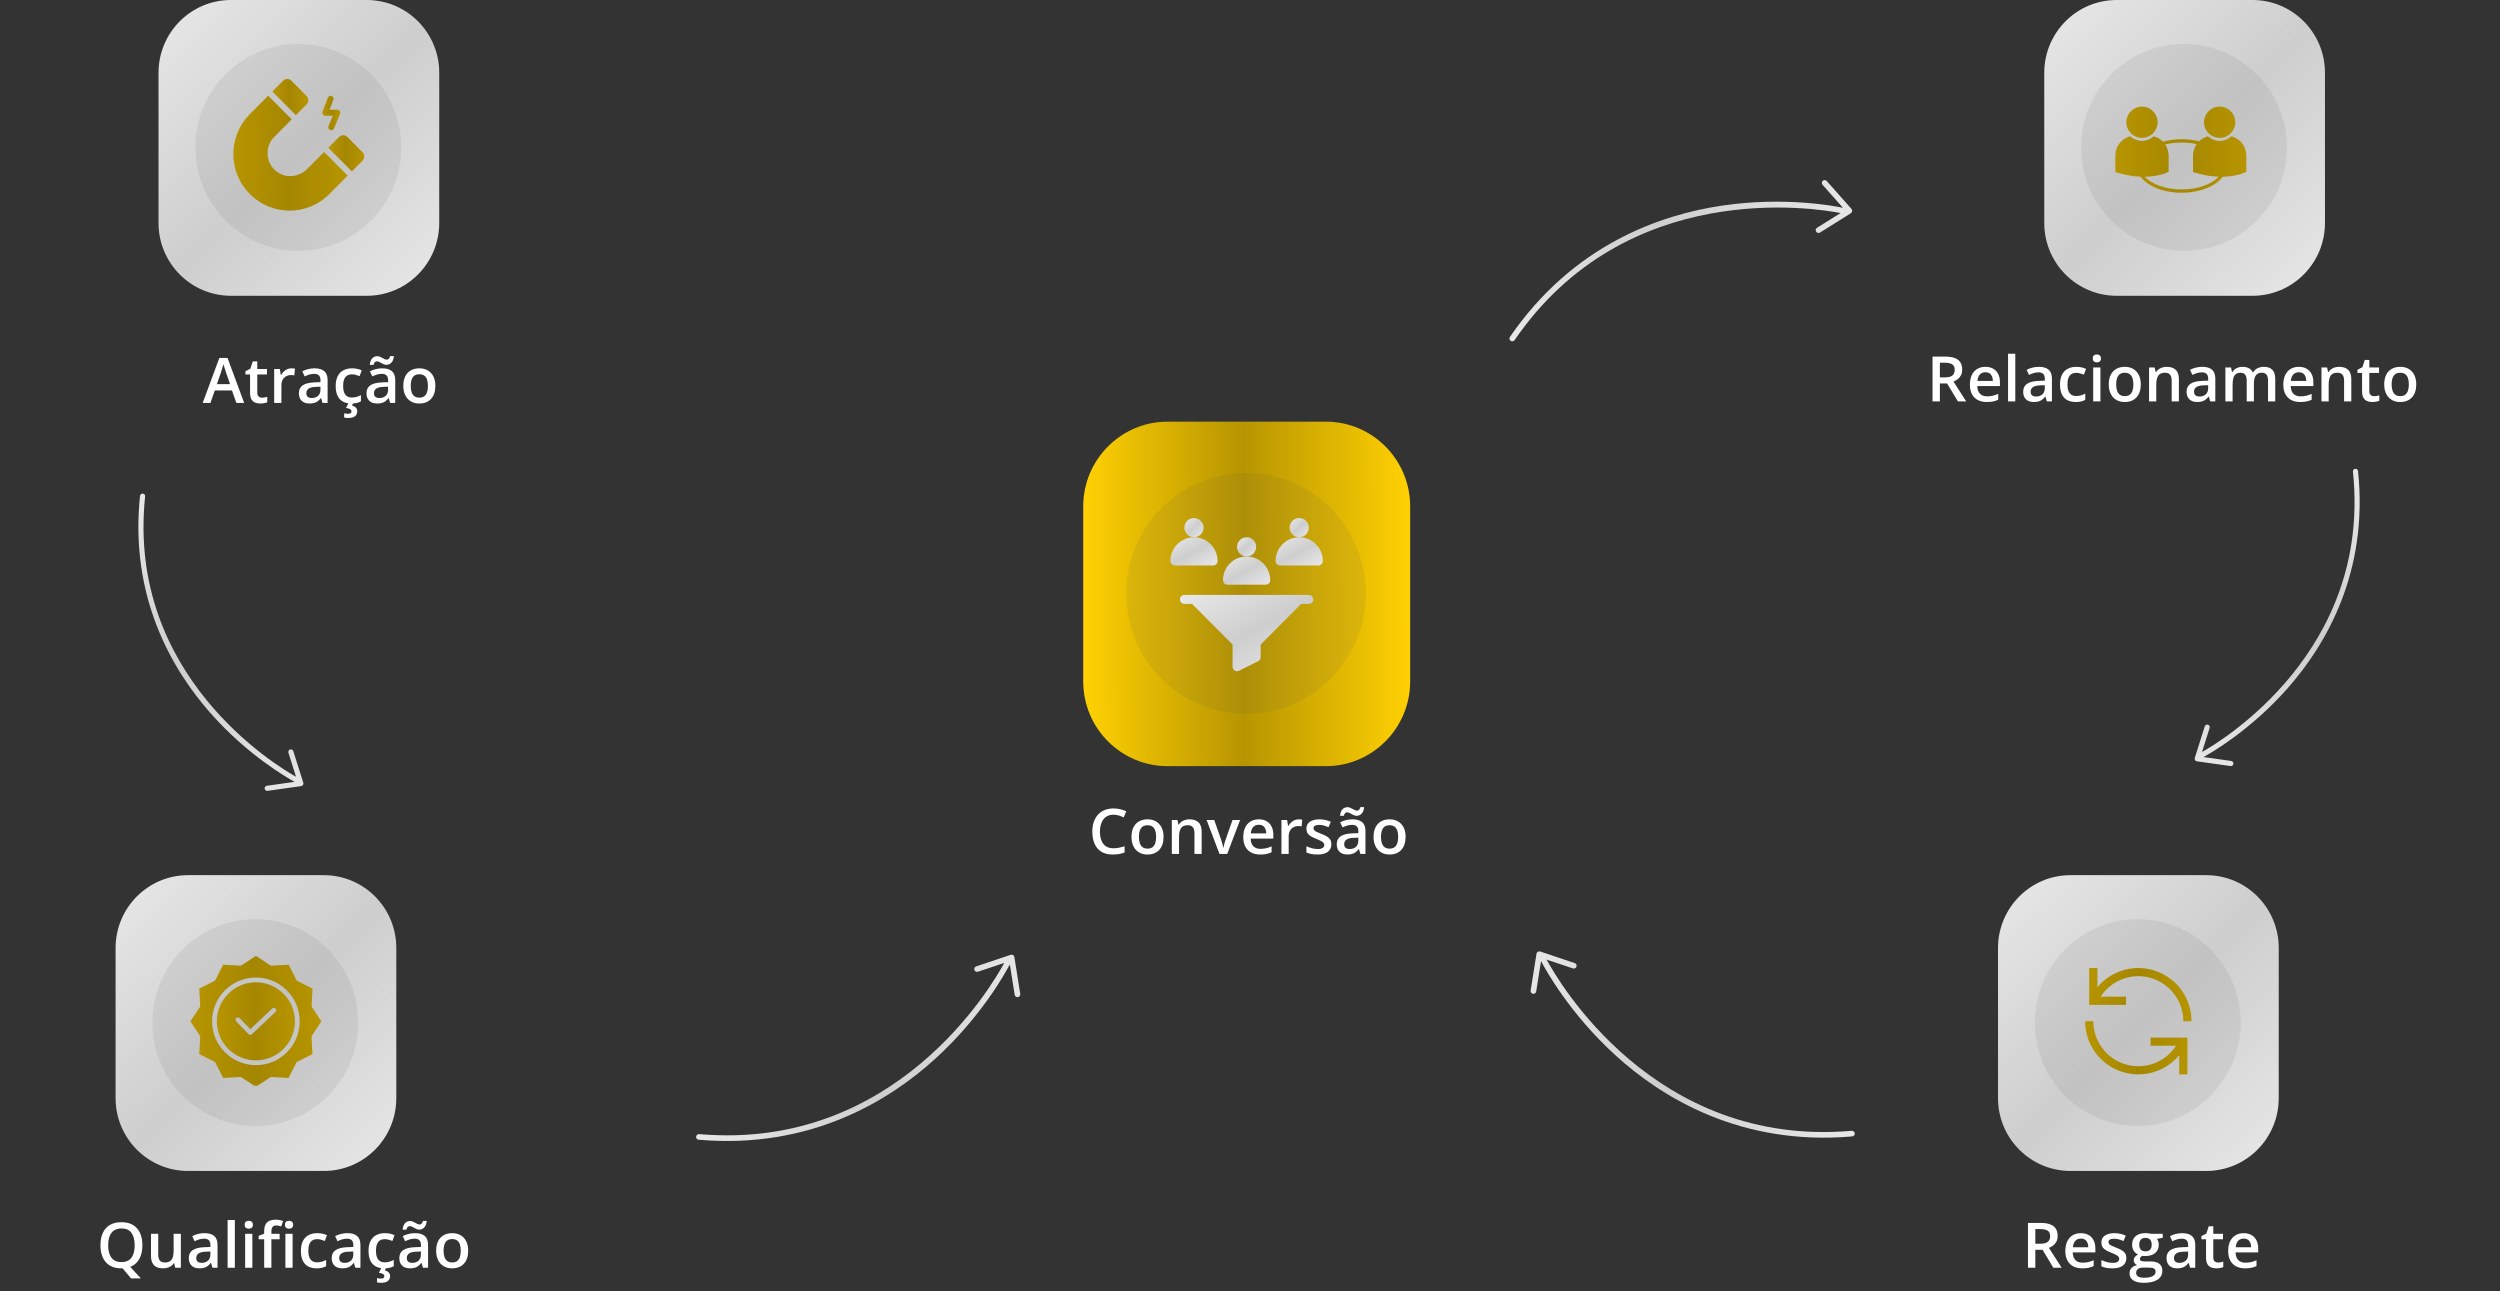 <svg xmlns="http://www.w3.org/2000/svg" width="757" height="391" viewBox="0 0 757 391" fill="none"><rect x="0" y="0" width="757" height="391" fill="#333333" stroke="none"/><path d="M43.116 377.064C43.116 378.122 42.98 379.088 42.708 379.96C42.435 380.833 42.027 381.579 41.483 382.197C40.938 382.816 40.251 383.283 39.422 383.599L42.652 387.098H39.682L37.129 384.045C37.067 384.045 37.005 384.045 36.944 384.045C36.888 384.051 36.832 384.054 36.776 384.054C35.694 384.054 34.753 383.887 33.955 383.553C33.163 383.218 32.504 382.742 31.978 382.123C31.458 381.504 31.068 380.765 30.808 379.905C30.548 379.045 30.418 378.092 30.418 377.046C30.418 375.647 30.647 374.428 31.105 373.389C31.569 372.343 32.272 371.532 33.212 370.957C34.159 370.375 35.353 370.084 36.795 370.084C38.206 370.084 39.379 370.372 40.313 370.947C41.247 371.523 41.947 372.333 42.411 373.379C42.881 374.419 43.116 375.647 43.116 377.064ZM32.757 377.064C32.757 378.11 32.9 379.017 33.184 379.784C33.469 380.545 33.905 381.133 34.493 381.548C35.087 381.956 35.848 382.16 36.776 382.16C37.711 382.16 38.472 381.956 39.06 381.548C39.648 381.133 40.081 380.545 40.359 379.784C40.638 379.017 40.777 378.11 40.777 377.064C40.777 375.474 40.458 374.23 39.821 373.333C39.19 372.429 38.181 371.978 36.795 371.978C35.867 371.978 35.103 372.182 34.502 372.59C33.908 372.999 33.469 373.583 33.184 374.345C32.9 375.1 32.757 376.006 32.757 377.064ZM54.765 373.593V383.868H53.048L52.751 382.485H52.63C52.414 382.838 52.139 383.132 51.804 383.367C51.47 383.596 51.099 383.766 50.691 383.877C50.282 383.995 49.852 384.054 49.4 384.054C48.627 384.054 47.965 383.924 47.414 383.664C46.869 383.398 46.452 382.989 46.161 382.439C45.87 381.888 45.724 381.176 45.724 380.304V373.593H47.915V379.895C47.915 380.694 48.076 381.291 48.398 381.687C48.726 382.083 49.233 382.281 49.92 382.281C50.582 382.281 51.108 382.145 51.498 381.872C51.888 381.6 52.163 381.198 52.324 380.666C52.491 380.134 52.575 379.481 52.575 378.707V373.593H54.765ZM61.922 373.398C63.221 373.398 64.202 373.686 64.864 374.261C65.533 374.837 65.867 375.734 65.867 376.953V383.868H64.317L63.899 382.411H63.825C63.534 382.782 63.234 383.088 62.924 383.33C62.615 383.571 62.256 383.751 61.848 383.868C61.446 383.992 60.953 384.054 60.372 384.054C59.759 384.054 59.212 383.942 58.729 383.72C58.246 383.491 57.866 383.144 57.587 382.68C57.309 382.216 57.169 381.628 57.169 380.916C57.169 379.858 57.562 379.063 58.348 378.531C59.14 377.999 60.335 377.705 61.931 377.649L63.713 377.584V377.046C63.713 376.334 63.546 375.827 63.212 375.523C62.884 375.22 62.42 375.069 61.82 375.069C61.306 375.069 60.808 375.143 60.325 375.291C59.843 375.44 59.373 375.622 58.914 375.839L58.209 374.298C58.71 374.032 59.28 373.816 59.917 373.648C60.561 373.481 61.229 373.398 61.922 373.398ZM63.704 378.958L62.377 379.004C61.288 379.041 60.523 379.227 60.084 379.561C59.645 379.895 59.425 380.353 59.425 380.935C59.425 381.442 59.577 381.814 59.88 382.049C60.183 382.278 60.582 382.392 61.077 382.392C61.832 382.392 62.457 382.179 62.952 381.752C63.453 381.319 63.704 380.684 63.704 379.849V378.958ZM71.111 383.868H68.921V369.425H71.111V383.868ZM76.412 373.593V383.868H74.23V373.593H76.412ZM75.335 369.657C75.669 369.657 75.957 369.747 76.198 369.926C76.445 370.106 76.569 370.415 76.569 370.855C76.569 371.288 76.445 371.597 76.198 371.783C75.957 371.962 75.669 372.052 75.335 372.052C74.988 372.052 74.694 371.962 74.453 371.783C74.218 371.597 74.1 371.288 74.1 370.855C74.1 370.415 74.218 370.106 74.453 369.926C74.694 369.747 74.988 369.657 75.335 369.657ZM84.673 375.254H82.176V383.868H79.994V375.254H78.314V374.205L79.994 373.565V372.85C79.994 371.978 80.131 371.285 80.403 370.771C80.681 370.257 81.077 369.889 81.591 369.666C82.111 369.437 82.73 369.323 83.447 369.323C83.918 369.323 84.348 369.363 84.738 369.444C85.127 369.518 85.455 369.605 85.722 369.704L85.155 371.356C84.945 371.288 84.71 371.226 84.45 371.17C84.19 371.108 83.912 371.077 83.615 371.077C83.119 371.077 82.754 371.232 82.519 371.541C82.29 371.851 82.176 372.303 82.176 372.897V373.593H84.673V375.254ZM88.599 373.593V383.868H86.418V373.593H88.599ZM87.522 369.657C87.856 369.657 88.144 369.747 88.385 369.926C88.633 370.106 88.757 370.415 88.757 370.855C88.757 371.288 88.633 371.597 88.385 371.783C88.144 371.962 87.856 372.052 87.522 372.052C87.176 372.052 86.882 371.962 86.641 371.783C86.405 371.597 86.288 371.288 86.288 370.855C86.288 370.415 86.405 370.106 86.641 369.926C86.882 369.747 87.176 369.657 87.522 369.657ZM95.858 384.054C94.886 384.054 94.045 383.865 93.333 383.488C92.621 383.11 92.074 382.532 91.69 381.752C91.306 380.972 91.115 379.982 91.115 378.782C91.115 377.532 91.325 376.51 91.746 375.718C92.166 374.926 92.748 374.342 93.491 373.964C94.24 373.587 95.097 373.398 96.062 373.398C96.674 373.398 97.228 373.46 97.723 373.583C98.225 373.701 98.648 373.846 98.995 374.02L98.345 375.765C97.968 375.61 97.581 375.48 97.185 375.375C96.789 375.27 96.408 375.217 96.043 375.217C95.443 375.217 94.942 375.35 94.54 375.616C94.144 375.882 93.847 376.278 93.648 376.804C93.457 377.33 93.361 377.983 93.361 378.763C93.361 379.518 93.46 380.155 93.658 380.675C93.856 381.189 94.15 381.579 94.54 381.845C94.93 382.105 95.409 382.234 95.978 382.234C96.541 382.234 97.046 382.166 97.491 382.03C97.937 381.894 98.358 381.718 98.754 381.501V383.395C98.364 383.618 97.946 383.782 97.501 383.887C97.055 383.998 96.507 384.054 95.858 384.054ZM105.196 373.398C106.495 373.398 107.476 373.686 108.138 374.261C108.806 374.837 109.141 375.734 109.141 376.953V383.868H107.59L107.173 382.411H107.098C106.808 382.782 106.507 383.088 106.198 383.33C105.889 383.571 105.53 383.751 105.121 383.868C104.719 383.992 104.227 384.054 103.645 384.054C103.033 384.054 102.485 383.942 102.003 383.72C101.52 383.491 101.139 383.144 100.861 382.68C100.582 382.216 100.443 381.628 100.443 380.916C100.443 379.858 100.836 379.063 101.622 378.531C102.414 377.999 103.608 377.705 105.205 377.649L106.987 377.584V377.046C106.987 376.334 106.82 375.827 106.486 375.523C106.158 375.22 105.694 375.069 105.093 375.069C104.58 375.069 104.082 375.143 103.599 375.291C103.116 375.44 102.646 375.622 102.188 375.839L101.483 374.298C101.984 374.032 102.553 373.816 103.191 373.648C103.834 373.481 104.503 373.398 105.196 373.398ZM106.978 378.958L105.65 379.004C104.561 379.041 103.797 379.227 103.358 379.561C102.918 379.895 102.699 380.353 102.699 380.935C102.699 381.442 102.85 381.814 103.154 382.049C103.457 382.278 103.856 382.392 104.351 382.392C105.106 382.392 105.731 382.179 106.226 381.752C106.727 381.319 106.978 380.684 106.978 379.849V378.958ZM116.334 384.054C115.363 384.054 114.521 383.865 113.809 383.488C113.098 383.11 112.55 382.532 112.167 381.752C111.783 380.972 111.591 379.982 111.591 378.782C111.591 377.532 111.801 376.51 112.222 375.718C112.643 374.926 113.225 374.342 113.967 373.964C114.716 373.587 115.573 373.398 116.538 373.398C117.151 373.398 117.705 373.46 118.2 373.583C118.701 373.701 119.125 373.846 119.472 374.02L118.822 375.765C118.444 375.61 118.058 375.48 117.662 375.375C117.266 375.27 116.885 375.217 116.52 375.217C115.92 375.217 115.418 375.35 115.016 375.616C114.62 375.882 114.323 376.278 114.125 376.804C113.933 377.33 113.837 377.983 113.837 378.763C113.837 379.518 113.936 380.155 114.134 380.675C114.332 381.189 114.626 381.579 115.016 381.845C115.406 382.105 115.886 382.234 116.455 382.234C117.018 382.234 117.522 382.166 117.968 382.03C118.413 381.894 118.834 381.718 119.23 381.501V383.395C118.84 383.618 118.423 383.782 117.977 383.887C117.532 383.998 116.984 384.054 116.334 384.054ZM118.116 386.356C118.116 387.012 117.897 387.522 117.457 387.887C117.018 388.252 116.303 388.435 115.313 388.435C115.078 388.435 114.861 388.42 114.663 388.389C114.465 388.358 114.295 388.324 114.153 388.286V387.015C114.301 387.052 114.487 387.086 114.71 387.117C114.933 387.148 115.137 387.163 115.322 387.163C115.644 387.163 115.898 387.108 116.084 386.996C116.275 386.885 116.371 386.696 116.371 386.43C116.371 386.145 116.232 385.92 115.954 385.752C115.675 385.585 115.264 385.468 114.719 385.4L115.499 383.868H116.91L116.529 384.666C116.814 384.741 117.074 384.849 117.309 384.991C117.55 385.134 117.745 385.316 117.894 385.539C118.042 385.768 118.116 386.04 118.116 386.356ZM125.672 373.398C126.972 373.398 127.952 373.686 128.615 374.261C129.283 374.837 129.617 375.734 129.617 376.953V383.868H128.067L127.649 382.411H127.575C127.284 382.782 126.984 383.088 126.675 383.33C126.365 383.571 126.006 383.751 125.598 383.868C125.196 383.992 124.704 384.054 124.122 384.054C123.509 384.054 122.962 383.942 122.479 383.72C121.996 383.491 121.616 383.144 121.337 382.68C121.059 382.216 120.92 381.628 120.92 380.916C120.92 379.858 121.313 379.063 122.098 378.531C122.891 377.999 124.085 377.705 125.681 377.649L127.464 377.584V377.046C127.464 376.334 127.297 375.827 126.962 375.523C126.634 375.22 126.17 375.069 125.57 375.069C125.056 375.069 124.558 375.143 124.076 375.291C123.593 375.44 123.123 375.622 122.665 375.839L121.959 374.298C122.46 374.032 123.03 373.816 123.667 373.648C124.311 373.481 124.979 373.398 125.672 373.398ZM127.454 378.958L126.127 379.004C125.038 379.041 124.274 379.227 123.834 379.561C123.395 379.895 123.175 380.353 123.175 380.935C123.175 381.442 123.327 381.814 123.63 382.049C123.933 382.278 124.332 382.392 124.827 382.392C125.582 382.392 126.207 382.179 126.702 381.752C127.204 381.319 127.454 380.684 127.454 379.849V378.958ZM121.913 372.34C121.95 371.907 122.03 371.529 122.154 371.207C122.278 370.879 122.439 370.607 122.637 370.39C122.841 370.168 123.073 370.001 123.333 369.889C123.599 369.778 123.887 369.722 124.196 369.722C124.469 369.722 124.728 369.775 124.976 369.88C125.23 369.985 125.474 370.109 125.709 370.251C125.951 370.387 126.183 370.508 126.405 370.613C126.634 370.718 126.854 370.771 127.064 370.771C127.306 370.771 127.51 370.684 127.677 370.511C127.85 370.338 127.98 370.069 128.067 369.704H129.209C129.134 370.557 128.89 371.21 128.475 371.662C128.061 372.108 127.544 372.33 126.925 372.33C126.665 372.33 126.409 372.278 126.155 372.173C125.907 372.061 125.666 371.937 125.431 371.801C125.196 371.665 124.964 371.544 124.735 371.439C124.506 371.334 124.283 371.282 124.066 371.282C123.819 371.282 123.608 371.368 123.435 371.541C123.268 371.715 123.144 371.981 123.064 372.34H121.913ZM141.767 378.707C141.767 379.561 141.656 380.319 141.433 380.981C141.211 381.644 140.886 382.204 140.459 382.661C140.032 383.113 139.518 383.46 138.918 383.701C138.318 383.936 137.64 384.054 136.885 384.054C136.18 384.054 135.533 383.936 134.945 383.701C134.357 383.46 133.847 383.113 133.413 382.661C132.987 382.204 132.655 381.644 132.42 380.981C132.185 380.319 132.068 379.561 132.068 378.707C132.068 377.575 132.262 376.616 132.652 375.83C133.048 375.038 133.612 374.434 134.342 374.02C135.072 373.605 135.941 373.398 136.95 373.398C137.897 373.398 138.732 373.605 139.456 374.02C140.18 374.434 140.746 375.038 141.155 375.83C141.563 376.622 141.767 377.581 141.767 378.707ZM134.314 378.707C134.314 379.456 134.404 380.096 134.583 380.629C134.769 381.161 135.053 381.569 135.437 381.854C135.821 382.132 136.316 382.272 136.922 382.272C137.529 382.272 138.024 382.132 138.407 381.854C138.791 381.569 139.073 381.161 139.252 380.629C139.431 380.096 139.521 379.456 139.521 378.707C139.521 377.958 139.431 377.324 139.252 376.804C139.073 376.278 138.791 375.879 138.407 375.607C138.024 375.329 137.525 375.189 136.913 375.189C136.009 375.189 135.35 375.493 134.936 376.099C134.521 376.705 134.314 377.575 134.314 378.707Z" fill="white"></path><path d="M337.182 246.691C336.532 246.691 335.95 246.808 335.437 247.043C334.929 247.278 334.499 247.619 334.146 248.064C333.794 248.504 333.525 249.039 333.339 249.67C333.153 250.295 333.06 251.001 333.06 251.786C333.06 252.838 333.209 253.745 333.506 254.506C333.803 255.261 334.255 255.843 334.861 256.251C335.468 256.653 336.235 256.855 337.163 256.855C337.739 256.855 338.299 256.799 338.843 256.687C339.388 256.576 339.951 256.424 340.533 256.233V258.126C339.982 258.343 339.425 258.501 338.862 258.6C338.299 258.699 337.649 258.748 336.913 258.748C335.526 258.748 334.375 258.46 333.46 257.885C332.55 257.309 331.869 256.499 331.417 255.453C330.972 254.407 330.749 253.182 330.749 251.777C330.749 250.75 330.891 249.809 331.176 248.955C331.461 248.101 331.875 247.365 332.42 246.746C332.965 246.121 333.636 245.642 334.434 245.307C335.239 244.967 336.158 244.797 337.191 244.797C337.872 244.797 338.54 244.874 339.196 245.029C339.858 245.178 340.471 245.391 341.034 245.669L340.254 247.507C339.784 247.285 339.292 247.093 338.778 246.932C338.265 246.771 337.732 246.691 337.182 246.691ZM352.321 253.402C352.321 254.255 352.21 255.014 351.987 255.676C351.764 256.338 351.439 256.898 351.012 257.356C350.585 257.807 350.072 258.154 349.471 258.395C348.871 258.631 348.194 258.748 347.439 258.748C346.733 258.748 346.086 258.631 345.499 258.395C344.911 258.154 344.4 257.807 343.967 257.356C343.54 256.898 343.209 256.338 342.974 255.676C342.739 255.014 342.621 254.255 342.621 253.402C342.621 252.269 342.816 251.31 343.206 250.524C343.602 249.732 344.165 249.129 344.895 248.714C345.625 248.299 346.495 248.092 347.504 248.092C348.45 248.092 349.286 248.299 350.01 248.714C350.734 249.129 351.3 249.732 351.708 250.524C352.117 251.316 352.321 252.275 352.321 253.402ZM344.867 253.402C344.867 254.15 344.957 254.791 345.137 255.323C345.322 255.855 345.607 256.264 345.991 256.548C346.374 256.827 346.869 256.966 347.476 256.966C348.082 256.966 348.577 256.827 348.961 256.548C349.344 256.264 349.626 255.855 349.806 255.323C349.985 254.791 350.075 254.15 350.075 253.402C350.075 252.653 349.985 252.018 349.806 251.499C349.626 250.973 349.344 250.574 348.961 250.301C348.577 250.023 348.079 249.884 347.466 249.884C346.563 249.884 345.904 250.187 345.489 250.793C345.075 251.4 344.867 252.269 344.867 253.402ZM360.183 248.092C361.34 248.092 362.241 248.392 362.884 248.992C363.534 249.587 363.859 250.543 363.859 251.861V258.562H361.677V252.269C361.677 251.471 361.513 250.874 361.185 250.478C360.858 250.075 360.35 249.874 359.663 249.874C358.667 249.874 357.974 250.181 357.584 250.793C357.2 251.406 357.009 252.294 357.009 253.457V258.562H354.827V248.287H356.526L356.832 249.679H356.953C357.176 249.32 357.451 249.027 357.779 248.798C358.113 248.562 358.484 248.386 358.893 248.268C359.307 248.151 359.737 248.092 360.183 248.092ZM369.261 258.562L365.353 248.287H367.664L369.781 254.32C369.917 254.704 370.041 255.119 370.152 255.564C370.263 256.01 370.341 256.384 370.384 256.687H370.458C370.502 256.372 370.585 255.994 370.709 255.555C370.833 255.109 370.96 254.698 371.09 254.32L373.206 248.287H375.508L371.6 258.562H369.261ZM381.161 248.092C382.077 248.092 382.863 248.281 383.518 248.658C384.174 249.036 384.679 249.571 385.031 250.264C385.384 250.957 385.561 251.786 385.561 252.752V253.921H378.701C378.726 254.918 378.992 255.685 379.499 256.223C380.013 256.762 380.731 257.031 381.653 257.031C382.309 257.031 382.897 256.969 383.416 256.845C383.942 256.715 384.484 256.527 385.041 256.279V258.052C384.527 258.293 384.004 258.47 383.472 258.581C382.94 258.692 382.302 258.748 381.56 258.748C380.551 258.748 379.663 258.553 378.896 258.163C378.135 257.767 377.538 257.179 377.104 256.4C376.677 255.62 376.464 254.652 376.464 253.494C376.464 252.343 376.659 251.366 377.049 250.561C377.439 249.757 377.986 249.144 378.692 248.723C379.397 248.303 380.22 248.092 381.161 248.092ZM381.161 249.735C380.474 249.735 379.917 249.958 379.49 250.403C379.069 250.849 378.822 251.502 378.747 252.362H383.426C383.419 251.848 383.333 251.393 383.166 250.997C383.005 250.601 382.757 250.292 382.423 250.069C382.095 249.846 381.674 249.735 381.161 249.735ZM393.228 248.092C393.401 248.092 393.59 248.101 393.794 248.12C393.998 248.139 394.174 248.163 394.323 248.194L394.119 250.236C393.989 250.199 393.828 250.171 393.636 250.153C393.45 250.134 393.283 250.125 393.135 250.125C392.745 250.125 392.374 250.19 392.021 250.32C391.668 250.444 391.356 250.635 391.083 250.895C390.811 251.149 390.598 251.468 390.443 251.851C390.288 252.235 390.211 252.681 390.211 253.188V258.562H388.02V248.287H389.728L390.025 250.097H390.127C390.332 249.732 390.585 249.398 390.889 249.095C391.192 248.791 391.538 248.55 391.928 248.371C392.324 248.185 392.757 248.092 393.228 248.092ZM403.132 255.629C403.132 256.304 402.968 256.873 402.64 257.337C402.312 257.801 401.832 258.154 401.201 258.395C400.576 258.631 399.809 258.748 398.899 258.748C398.181 258.748 397.562 258.695 397.043 258.59C396.529 258.491 396.043 258.337 395.585 258.126V256.242C396.074 256.471 396.622 256.669 397.228 256.836C397.841 257.003 398.419 257.087 398.964 257.087C399.682 257.087 400.199 256.975 400.514 256.752C400.83 256.523 400.988 256.22 400.988 255.843C400.988 255.62 400.923 255.422 400.793 255.249C400.669 255.069 400.434 254.887 400.087 254.701C399.747 254.509 399.246 254.28 398.583 254.014C397.934 253.754 397.386 253.494 396.941 253.234C396.495 252.975 396.158 252.662 395.929 252.297C395.7 251.926 395.585 251.452 395.585 250.877C395.585 249.967 395.944 249.277 396.662 248.807C397.386 248.33 398.342 248.092 399.53 248.092C400.161 248.092 400.756 248.157 401.312 248.287C401.876 248.411 402.426 248.593 402.965 248.835L402.278 250.478C401.814 250.273 401.346 250.106 400.876 249.976C400.412 249.84 399.939 249.772 399.456 249.772C398.893 249.772 398.463 249.859 398.166 250.032C397.875 250.205 397.73 250.453 397.73 250.775C397.73 251.016 397.801 251.22 397.943 251.387C398.085 251.554 398.33 251.721 398.676 251.889C399.029 252.056 399.518 252.263 400.143 252.51C400.756 252.746 401.285 252.993 401.73 253.253C402.182 253.507 402.528 253.819 402.77 254.191C403.011 254.562 403.132 255.041 403.132 255.629ZM409.518 248.092C410.817 248.092 411.798 248.38 412.46 248.955C413.129 249.531 413.463 250.428 413.463 251.647V258.562H411.913L411.495 257.105H411.421C411.13 257.476 410.83 257.783 410.52 258.024C410.211 258.265 409.852 258.445 409.444 258.562C409.041 258.686 408.549 258.748 407.968 258.748C407.355 258.748 406.808 258.637 406.325 258.414C405.842 258.185 405.462 257.838 405.183 257.374C404.905 256.91 404.765 256.322 404.765 255.611C404.765 254.553 405.158 253.757 405.944 253.225C406.736 252.693 407.931 252.399 409.527 252.343L411.309 252.278V251.74C411.309 251.028 411.142 250.521 410.808 250.218C410.48 249.915 410.016 249.763 409.416 249.763C408.902 249.763 408.404 249.837 407.921 249.986C407.439 250.134 406.968 250.317 406.51 250.533L405.805 248.992C406.306 248.726 406.876 248.51 407.513 248.343C408.157 248.176 408.825 248.092 409.518 248.092ZM411.3 253.652L409.973 253.699C408.884 253.736 408.119 253.921 407.68 254.255C407.241 254.59 407.021 255.048 407.021 255.629C407.021 256.137 407.173 256.508 407.476 256.743C407.779 256.972 408.178 257.087 408.673 257.087C409.428 257.087 410.053 256.873 410.548 256.446C411.049 256.013 411.3 255.379 411.3 254.543V253.652ZM405.759 247.034C405.796 246.601 405.876 246.223 406 245.902C406.124 245.574 406.285 245.301 406.483 245.085C406.687 244.862 406.919 244.695 407.179 244.583C407.445 244.472 407.733 244.416 408.042 244.416C408.314 244.416 408.574 244.469 408.822 244.574C409.075 244.679 409.32 244.803 409.555 244.945C409.796 245.082 410.028 245.202 410.251 245.307C410.48 245.413 410.7 245.465 410.91 245.465C411.152 245.465 411.356 245.379 411.523 245.205C411.696 245.032 411.826 244.763 411.913 244.398H413.054C412.98 245.252 412.736 245.905 412.321 246.356C411.907 246.802 411.39 247.025 410.771 247.025C410.511 247.025 410.254 246.972 410.001 246.867C409.753 246.755 409.512 246.632 409.277 246.496C409.041 246.359 408.809 246.239 408.58 246.134C408.351 246.028 408.129 245.976 407.912 245.976C407.665 245.976 407.454 246.062 407.281 246.236C407.114 246.409 406.99 246.675 406.91 247.034H405.759ZM425.613 253.402C425.613 254.255 425.502 255.014 425.279 255.676C425.056 256.338 424.731 256.898 424.304 257.356C423.877 257.807 423.364 258.154 422.764 258.395C422.163 258.631 421.486 258.748 420.731 258.748C420.025 258.748 419.379 258.631 418.791 258.395C418.203 258.154 417.692 257.807 417.259 257.356C416.832 256.898 416.501 256.338 416.266 255.676C416.031 255.014 415.913 254.255 415.913 253.402C415.913 252.269 416.108 251.31 416.498 250.524C416.894 249.732 417.457 249.129 418.187 248.714C418.918 248.299 419.787 248.092 420.796 248.092C421.743 248.092 422.578 248.299 423.302 248.714C424.026 249.129 424.592 249.732 425.001 250.524C425.409 251.316 425.613 252.275 425.613 253.402ZM418.16 253.402C418.16 254.15 418.249 254.791 418.429 255.323C418.614 255.855 418.899 256.264 419.283 256.548C419.666 256.827 420.162 256.966 420.768 256.966C421.374 256.966 421.869 256.827 422.253 256.548C422.637 256.264 422.918 255.855 423.098 255.323C423.277 254.791 423.367 254.15 423.367 253.402C423.367 252.653 423.277 252.018 423.098 251.499C422.918 250.973 422.637 250.574 422.253 250.301C421.869 250.023 421.371 249.884 420.759 249.884C419.855 249.884 419.196 250.187 418.782 250.793C418.367 251.4 418.16 252.269 418.16 253.402Z" fill="white"></path><path d="M588.983 107.977C590.153 107.977 591.118 108.119 591.879 108.404C592.647 108.688 593.216 109.122 593.587 109.703C593.965 110.285 594.154 111.024 594.154 111.922C594.154 112.59 594.03 113.159 593.782 113.63C593.535 114.1 593.21 114.49 592.808 114.799C592.405 115.109 591.975 115.356 591.517 115.542L595.37 121.547H592.854L589.577 116.108H587.396V121.547H585.168V107.977H588.983ZM588.835 109.833H587.396V114.27H588.937C589.97 114.27 590.719 114.078 591.183 113.695C591.654 113.311 591.889 112.745 591.889 111.996C591.889 111.21 591.638 110.653 591.137 110.325C590.642 109.997 589.875 109.833 588.835 109.833ZM601.18 111.077C602.096 111.077 602.882 111.266 603.538 111.643C604.194 112.021 604.698 112.556 605.051 113.249C605.404 113.942 605.58 114.771 605.58 115.737V116.906H598.72C598.745 117.903 599.011 118.67 599.519 119.208C600.032 119.747 600.75 120.016 601.672 120.016C602.328 120.016 602.916 119.954 603.436 119.83C603.962 119.7 604.503 119.511 605.06 119.264V121.037C604.547 121.278 604.024 121.455 603.492 121.566C602.959 121.677 602.322 121.733 601.579 121.733C600.571 121.733 599.683 121.538 598.915 121.148C598.154 120.752 597.557 120.164 597.124 119.385C596.697 118.605 596.483 117.636 596.483 116.479C596.483 115.328 596.678 114.351 597.068 113.546C597.458 112.742 598.006 112.129 598.711 111.708C599.417 111.287 600.24 111.077 601.18 111.077ZM601.18 112.72C600.493 112.72 599.936 112.943 599.509 113.388C599.089 113.834 598.841 114.487 598.767 115.347H603.445C603.439 114.833 603.352 114.378 603.185 113.982C603.024 113.586 602.777 113.277 602.443 113.054C602.115 112.831 601.694 112.72 601.18 112.72ZM610.23 121.547H608.04V107.104H610.23V121.547ZM617.378 111.077C618.677 111.077 619.658 111.365 620.32 111.94C620.988 112.516 621.323 113.413 621.323 114.632V121.547H619.772L619.355 120.09H619.281C618.99 120.461 618.69 120.768 618.38 121.009C618.071 121.25 617.712 121.43 617.303 121.547C616.901 121.671 616.409 121.733 615.828 121.733C615.215 121.733 614.667 121.622 614.185 121.399C613.702 121.17 613.321 120.823 613.043 120.359C612.764 119.895 612.625 119.307 612.625 118.596C612.625 117.537 613.018 116.742 613.804 116.21C614.596 115.678 615.79 115.384 617.387 115.328L619.169 115.263V114.725C619.169 114.013 619.002 113.506 618.668 113.203C618.34 112.899 617.876 112.748 617.276 112.748C616.762 112.748 616.264 112.822 615.781 112.971C615.298 113.119 614.828 113.302 614.37 113.518L613.665 111.977C614.166 111.711 614.735 111.495 615.373 111.328C616.016 111.161 616.685 111.077 617.378 111.077ZM619.16 116.637L617.833 116.683C616.743 116.721 615.979 116.906 615.54 117.24C615.1 117.575 614.881 118.033 614.881 118.614C614.881 119.122 615.032 119.493 615.336 119.728C615.639 119.957 616.038 120.071 616.533 120.071C617.288 120.071 617.913 119.858 618.408 119.431C618.909 118.998 619.16 118.364 619.16 117.528V116.637ZM628.516 121.733C627.545 121.733 626.703 121.544 625.992 121.167C625.28 120.789 624.732 120.211 624.349 119.431C623.965 118.651 623.773 117.661 623.773 116.461C623.773 115.211 623.984 114.19 624.404 113.398C624.825 112.606 625.407 112.021 626.149 111.643C626.898 111.266 627.755 111.077 628.721 111.077C629.333 111.077 629.887 111.139 630.382 111.263C630.883 111.38 631.307 111.526 631.654 111.699L631.004 113.444C630.626 113.289 630.24 113.159 629.844 113.054C629.448 112.949 629.067 112.896 628.702 112.896C628.102 112.896 627.6 113.029 627.198 113.295C626.802 113.562 626.505 113.958 626.307 114.484C626.115 115.01 626.019 115.662 626.019 116.442C626.019 117.197 626.118 117.834 626.316 118.354C626.514 118.868 626.808 119.258 627.198 119.524C627.588 119.784 628.068 119.914 628.637 119.914C629.2 119.914 629.704 119.846 630.15 119.709C630.596 119.573 631.016 119.397 631.412 119.18V121.074C631.023 121.297 630.605 121.461 630.159 121.566C629.714 121.677 629.166 121.733 628.516 121.733ZM636.007 111.272V121.547H633.826V111.272H636.007ZM634.93 107.336C635.264 107.336 635.552 107.426 635.794 107.605C636.041 107.785 636.165 108.094 636.165 108.534C636.165 108.967 636.041 109.276 635.794 109.462C635.552 109.641 635.264 109.731 634.93 109.731C634.584 109.731 634.29 109.641 634.049 109.462C633.813 109.276 633.696 108.967 633.696 108.534C633.696 108.094 633.813 107.785 634.049 107.605C634.29 107.426 634.584 107.336 634.93 107.336ZM648.232 116.386C648.232 117.24 648.12 117.998 647.898 118.661C647.675 119.323 647.35 119.883 646.923 120.341C646.496 120.792 645.982 121.139 645.382 121.38C644.782 121.615 644.104 121.733 643.349 121.733C642.644 121.733 641.997 121.615 641.409 121.38C640.821 121.139 640.311 120.792 639.878 120.341C639.451 119.883 639.12 119.323 638.885 118.661C638.649 117.998 638.532 117.24 638.532 116.386C638.532 115.254 638.727 114.295 639.117 113.509C639.513 112.717 640.076 112.114 640.806 111.699C641.536 111.284 642.406 111.077 643.414 111.077C644.361 111.077 645.196 111.284 645.92 111.699C646.644 112.114 647.211 112.717 647.619 113.509C648.028 114.301 648.232 115.26 648.232 116.386ZM640.778 116.386C640.778 117.135 640.868 117.776 641.047 118.308C641.233 118.84 641.518 119.248 641.901 119.533C642.285 119.812 642.78 119.951 643.386 119.951C643.993 119.951 644.488 119.812 644.872 119.533C645.255 119.248 645.537 118.84 645.716 118.308C645.896 117.776 645.985 117.135 645.985 116.386C645.985 115.638 645.896 115.003 645.716 114.484C645.537 113.958 645.255 113.558 644.872 113.286C644.488 113.008 643.99 112.869 643.377 112.869C642.474 112.869 641.815 113.172 641.4 113.778C640.985 114.385 640.778 115.254 640.778 116.386ZM656.094 111.077C657.251 111.077 658.151 111.377 658.795 111.977C659.445 112.571 659.769 113.528 659.769 114.846V121.547H657.588V115.254C657.588 114.456 657.424 113.859 657.096 113.463C656.768 113.06 656.261 112.859 655.574 112.859C654.578 112.859 653.885 113.166 653.495 113.778C653.111 114.391 652.919 115.279 652.919 116.442V121.547H650.738V111.272H652.437L652.743 112.664H652.864C653.086 112.305 653.362 112.011 653.69 111.782C654.024 111.547 654.395 111.371 654.804 111.253C655.218 111.136 655.648 111.077 656.094 111.077ZM666.852 111.077C668.151 111.077 669.132 111.365 669.794 111.94C670.463 112.516 670.797 113.413 670.797 114.632V121.547H669.247L668.829 120.09H668.755C668.464 120.461 668.164 120.768 667.854 121.009C667.545 121.25 667.186 121.43 666.778 121.547C666.375 121.671 665.883 121.733 665.302 121.733C664.689 121.733 664.141 121.622 663.659 121.399C663.176 121.17 662.795 120.823 662.517 120.359C662.239 119.895 662.099 119.307 662.099 118.596C662.099 117.537 662.492 116.742 663.278 116.21C664.07 115.678 665.265 115.384 666.861 115.328L668.643 115.263V114.725C668.643 114.013 668.476 113.506 668.142 113.203C667.814 112.899 667.35 112.748 666.75 112.748C666.236 112.748 665.738 112.822 665.255 112.971C664.773 113.119 664.302 113.302 663.844 113.518L663.139 111.977C663.64 111.711 664.209 111.495 664.847 111.328C665.49 111.161 666.159 111.077 666.852 111.077ZM668.634 116.637L667.307 116.683C666.218 116.721 665.453 116.906 665.014 117.24C664.575 117.575 664.355 118.033 664.355 118.614C664.355 119.122 664.507 119.493 664.81 119.728C665.113 119.957 665.512 120.071 666.007 120.071C666.762 120.071 667.387 119.858 667.882 119.431C668.383 118.998 668.634 118.364 668.634 117.528V116.637ZM685.463 111.077C686.614 111.077 687.48 111.374 688.062 111.968C688.65 112.562 688.943 113.515 688.943 114.827V121.547H686.762V115.217C686.762 114.437 686.611 113.849 686.307 113.453C686.004 113.057 685.543 112.859 684.924 112.859C684.058 112.859 683.433 113.138 683.049 113.695C682.672 114.245 682.483 115.047 682.483 116.099V121.547H680.302V115.217C680.302 114.697 680.234 114.264 680.098 113.917C679.968 113.565 679.766 113.302 679.494 113.128C679.222 112.949 678.878 112.859 678.464 112.859C677.864 112.859 677.384 112.995 677.025 113.268C676.672 113.54 676.419 113.942 676.264 114.474C676.109 115 676.032 115.647 676.032 116.414V121.547H673.851V111.272H675.549L675.856 112.655H675.976C676.187 112.296 676.447 112.002 676.756 111.773C677.072 111.538 677.421 111.365 677.805 111.253C678.188 111.136 678.588 111.077 679.002 111.077C679.77 111.077 680.416 111.213 680.942 111.485C681.468 111.752 681.861 112.16 682.121 112.711H682.288C682.61 112.154 683.059 111.742 683.634 111.476C684.21 111.21 684.819 111.077 685.463 111.077ZM696.081 111.077C696.997 111.077 697.783 111.266 698.439 111.643C699.095 112.021 699.599 112.556 699.952 113.249C700.305 113.942 700.481 114.771 700.481 115.737V116.906H693.622C693.646 117.903 693.913 118.67 694.42 119.208C694.934 119.747 695.651 120.016 696.573 120.016C697.229 120.016 697.817 119.954 698.337 119.83C698.863 119.7 699.404 119.511 699.961 119.264V121.037C699.448 121.278 698.925 121.455 698.393 121.566C697.861 121.677 697.223 121.733 696.481 121.733C695.472 121.733 694.584 121.538 693.817 121.148C693.055 120.752 692.458 120.164 692.025 119.385C691.598 118.605 691.385 117.636 691.385 116.479C691.385 115.328 691.58 114.351 691.969 113.546C692.359 112.742 692.907 112.129 693.612 111.708C694.318 111.287 695.141 111.077 696.081 111.077ZM696.081 112.72C695.395 112.72 694.838 112.943 694.411 113.388C693.99 113.834 693.742 114.487 693.668 115.347H698.346C698.34 114.833 698.253 114.378 698.086 113.982C697.926 113.586 697.678 113.277 697.344 113.054C697.016 112.831 696.595 112.72 696.081 112.72ZM708.297 111.077C709.454 111.077 710.354 111.377 710.998 111.977C711.648 112.571 711.973 113.528 711.973 114.846V121.547H709.791V115.254C709.791 114.456 709.627 113.859 709.299 113.463C708.971 113.06 708.464 112.859 707.777 112.859C706.781 112.859 706.088 113.166 705.698 113.778C705.314 114.391 705.122 115.279 705.122 116.442V121.547H702.941V111.272H704.64L704.946 112.664H705.067C705.289 112.305 705.565 112.011 705.893 111.782C706.227 111.547 706.598 111.371 707.007 111.253C707.421 111.136 707.851 111.077 708.297 111.077ZM718.851 119.969C719.135 119.969 719.417 119.945 719.695 119.895C719.974 119.839 720.228 119.774 720.457 119.7V121.352C720.215 121.458 719.903 121.547 719.519 121.622C719.135 121.696 718.736 121.733 718.322 121.733C717.74 121.733 717.217 121.637 716.753 121.445C716.289 121.247 715.921 120.91 715.648 120.433C715.376 119.957 715.24 119.298 715.24 118.456V112.933H713.838V111.959L715.342 111.188L716.057 108.989H717.431V111.272H720.373V112.933H717.431V118.429C717.431 118.948 717.56 119.335 717.82 119.589C718.08 119.843 718.424 119.969 718.851 119.969ZM731.642 116.386C731.642 117.24 731.53 117.998 731.307 118.661C731.085 119.323 730.76 119.883 730.333 120.341C729.906 120.792 729.392 121.139 728.792 121.38C728.192 121.615 727.514 121.733 726.759 121.733C726.054 121.733 725.407 121.615 724.819 121.38C724.231 121.139 723.721 120.792 723.288 120.341C722.861 119.883 722.53 119.323 722.294 118.661C722.059 117.998 721.942 117.24 721.942 116.386C721.942 115.254 722.137 114.295 722.526 113.509C722.922 112.717 723.486 112.114 724.216 111.699C724.946 111.284 725.815 111.077 726.824 111.077C727.771 111.077 728.606 111.284 729.33 111.699C730.054 112.114 730.621 112.717 731.029 113.509C731.437 114.301 731.642 115.26 731.642 116.386ZM724.188 116.386C724.188 117.135 724.278 117.776 724.457 118.308C724.643 118.84 724.927 119.248 725.311 119.533C725.695 119.812 726.19 119.951 726.796 119.951C727.403 119.951 727.898 119.812 728.281 119.533C728.665 119.248 728.947 118.84 729.126 118.308C729.306 117.776 729.395 117.135 729.395 116.386C729.395 115.638 729.306 115.003 729.126 114.484C728.947 113.958 728.665 113.558 728.281 113.286C727.898 113.008 727.4 112.869 726.787 112.869C725.884 112.869 725.224 113.172 724.81 113.778C724.395 114.385 724.188 115.254 724.188 116.386Z" fill="white"></path><path d="M617.884 370.302C619.053 370.302 620.019 370.445 620.78 370.729C621.547 371.014 622.117 371.447 622.488 372.029C622.865 372.61 623.054 373.35 623.054 374.247C623.054 374.915 622.93 375.485 622.683 375.955C622.435 376.425 622.11 376.815 621.708 377.125C621.306 377.434 620.876 377.682 620.418 377.867L624.27 383.873H621.755L618.478 378.433H616.297V383.873H614.069V370.302H617.884ZM617.735 372.159H616.297V376.596H617.837C618.871 376.596 619.62 376.404 620.084 376.02C620.554 375.636 620.789 375.07 620.789 374.321C620.789 373.536 620.539 372.979 620.037 372.651C619.542 372.323 618.775 372.159 617.735 372.159ZM630.081 373.402C630.997 373.402 631.782 373.591 632.438 373.969C633.094 374.346 633.599 374.881 633.951 375.575C634.304 376.268 634.48 377.097 634.48 378.062V379.232H627.621C627.646 380.228 627.912 380.995 628.419 381.534C628.933 382.072 629.651 382.341 630.573 382.341C631.229 382.341 631.816 382.279 632.336 382.156C632.862 382.026 633.404 381.837 633.961 381.589V383.362C633.447 383.604 632.924 383.78 632.392 383.891C631.86 384.003 631.222 384.058 630.48 384.058C629.471 384.058 628.583 383.864 627.816 383.474C627.055 383.078 626.458 382.49 626.024 381.71C625.597 380.93 625.384 379.962 625.384 378.805C625.384 377.654 625.579 376.676 625.969 375.872C626.359 375.067 626.906 374.454 627.612 374.034C628.317 373.613 629.14 373.402 630.081 373.402ZM630.081 375.045C629.394 375.045 628.837 375.268 628.41 375.714C627.989 376.159 627.742 376.812 627.667 377.672H632.346C632.339 377.159 632.253 376.704 632.086 376.308C631.925 375.912 631.677 375.602 631.343 375.38C631.015 375.157 630.594 375.045 630.081 375.045ZM643.846 380.94C643.846 381.614 643.682 382.183 643.354 382.648C643.026 383.112 642.547 383.464 641.916 383.706C641.291 383.941 640.523 384.058 639.614 384.058C638.896 384.058 638.277 384.006 637.757 383.901C637.243 383.802 636.758 383.647 636.3 383.437V381.552C636.789 381.781 637.336 381.979 637.943 382.146C638.555 382.313 639.134 382.397 639.678 382.397C640.396 382.397 640.913 382.286 641.229 382.063C641.544 381.834 641.702 381.531 641.702 381.153C641.702 380.93 641.637 380.732 641.507 380.559C641.383 380.38 641.148 380.197 640.802 380.011C640.461 379.82 639.96 379.591 639.298 379.325C638.648 379.065 638.101 378.805 637.655 378.545C637.209 378.285 636.872 377.972 636.643 377.607C636.414 377.236 636.3 376.763 636.3 376.187C636.3 375.277 636.659 374.588 637.377 374.117C638.101 373.641 639.057 373.402 640.245 373.402C640.876 373.402 641.47 373.467 642.027 373.597C642.59 373.721 643.141 373.904 643.679 374.145L642.992 375.788C642.528 375.584 642.061 375.417 641.591 375.287C641.127 375.151 640.653 375.083 640.17 375.083C639.607 375.083 639.177 375.169 638.88 375.342C638.589 375.516 638.444 375.763 638.444 376.085C638.444 376.326 638.515 376.531 638.657 376.698C638.8 376.865 639.044 377.032 639.391 377.199C639.743 377.366 640.232 377.573 640.857 377.821C641.47 378.056 641.999 378.303 642.445 378.563C642.896 378.817 643.243 379.13 643.484 379.501C643.726 379.872 643.846 380.352 643.846 380.94ZM649.137 388.44C647.745 388.44 646.677 388.189 645.935 387.688C645.192 387.187 644.821 386.484 644.821 385.581C644.821 384.95 645.019 384.414 645.415 383.975C645.811 383.542 646.377 383.242 647.114 383.075C646.835 382.951 646.594 382.759 646.39 382.499C646.192 382.233 646.092 381.939 646.092 381.617C646.092 381.234 646.201 380.906 646.417 380.633C646.634 380.361 646.959 380.098 647.392 379.844C646.854 379.615 646.42 379.244 646.092 378.73C645.771 378.211 645.61 377.601 645.61 376.902C645.61 376.159 645.768 375.528 646.083 375.008C646.399 374.482 646.86 374.083 647.466 373.811C648.073 373.532 648.806 373.393 649.666 373.393C649.852 373.393 650.053 373.406 650.269 373.43C650.492 373.449 650.696 373.474 650.882 373.505C651.074 373.529 651.219 373.557 651.318 373.588H654.873V374.804L653.128 375.129C653.295 375.364 653.429 375.633 653.528 375.937C653.627 376.234 653.676 376.558 653.676 376.911C653.676 377.976 653.308 378.814 652.571 379.427C651.841 380.033 650.833 380.336 649.545 380.336C649.236 380.324 648.936 380.299 648.645 380.262C648.422 380.398 648.252 380.55 648.135 380.717C648.017 380.878 647.958 381.06 647.958 381.265C647.958 381.432 648.017 381.568 648.135 381.673C648.252 381.772 648.425 381.846 648.654 381.896C648.89 381.945 649.174 381.97 649.508 381.97H651.281C652.407 381.97 653.268 382.208 653.862 382.685C654.456 383.161 654.753 383.86 654.753 384.782C654.753 385.952 654.27 386.852 653.305 387.484C652.339 388.121 650.95 388.44 649.137 388.44ZM649.221 386.908C649.982 386.908 650.622 386.834 651.142 386.685C651.662 386.537 652.055 386.323 652.321 386.045C652.587 385.773 652.72 385.448 652.72 385.07C652.72 384.736 652.636 384.479 652.469 384.3C652.302 384.12 652.052 383.997 651.718 383.928C651.383 383.86 650.969 383.826 650.474 383.826H648.859C648.456 383.826 648.101 383.888 647.791 384.012C647.482 384.142 647.24 384.328 647.067 384.569C646.9 384.81 646.817 385.101 646.817 385.441C646.817 385.912 647.024 386.274 647.438 386.528C647.859 386.781 648.453 386.908 649.221 386.908ZM649.648 378.907C650.285 378.907 650.758 378.734 651.068 378.387C651.377 378.034 651.532 377.539 651.532 376.902C651.532 376.209 651.371 375.689 651.049 375.342C650.734 374.996 650.263 374.823 649.638 374.823C649.026 374.823 648.558 374.999 648.237 375.352C647.921 375.704 647.763 376.227 647.763 376.92C647.763 377.545 647.921 378.034 648.237 378.387C648.558 378.734 649.029 378.907 649.648 378.907ZM660.777 373.402C662.076 373.402 663.057 373.69 663.719 374.266C664.388 374.841 664.722 375.739 664.722 376.958V383.873H663.172L662.754 382.415H662.68C662.389 382.787 662.089 383.093 661.779 383.334C661.47 383.576 661.111 383.755 660.703 383.873C660.3 383.997 659.808 384.058 659.227 384.058C658.614 384.058 658.067 383.947 657.584 383.724C657.101 383.495 656.721 383.149 656.442 382.685C656.164 382.221 656.024 381.633 656.024 380.921C656.024 379.863 656.417 379.068 657.203 378.536C657.995 378.003 659.19 377.709 660.786 377.654L662.568 377.589V377.05C662.568 376.339 662.401 375.831 662.067 375.528C661.739 375.225 661.275 375.073 660.675 375.073C660.161 375.073 659.663 375.148 659.18 375.296C658.698 375.445 658.227 375.627 657.77 375.844L657.064 374.303C657.565 374.037 658.135 373.82 658.772 373.653C659.416 373.486 660.084 373.402 660.777 373.402ZM662.559 378.963L661.232 379.009C660.143 379.046 659.378 379.232 658.939 379.566C658.5 379.9 658.28 380.358 658.28 380.94C658.28 381.447 658.432 381.818 658.735 382.053C659.038 382.282 659.437 382.397 659.932 382.397C660.687 382.397 661.312 382.183 661.807 381.756C662.309 381.323 662.559 380.689 662.559 379.854V378.963ZM671.6 382.295C671.885 382.295 672.166 382.27 672.445 382.221C672.723 382.165 672.977 382.1 673.206 382.026V383.678C672.964 383.783 672.652 383.873 672.268 383.947C671.885 384.021 671.486 384.058 671.071 384.058C670.489 384.058 669.966 383.963 669.502 383.771C669.038 383.573 668.67 383.235 668.398 382.759C668.125 382.282 667.989 381.623 667.989 380.782V375.259H666.588V374.284L668.091 373.514L668.806 371.314H670.18V373.597H673.122V375.259H670.18V380.754C670.18 381.274 670.31 381.661 670.57 381.914C670.83 382.168 671.173 382.295 671.6 382.295ZM679.388 373.402C680.304 373.402 681.089 373.591 681.745 373.969C682.401 374.346 682.906 374.881 683.258 375.575C683.611 376.268 683.788 377.097 683.788 378.062V379.232H676.928C676.953 380.228 677.219 380.995 677.726 381.534C678.24 382.072 678.958 382.341 679.88 382.341C680.536 382.341 681.124 382.279 681.643 382.156C682.169 382.026 682.711 381.837 683.268 381.589V383.362C682.754 383.604 682.231 383.78 681.699 383.891C681.167 384.003 680.529 384.058 679.787 384.058C678.778 384.058 677.89 383.864 677.123 383.474C676.362 383.078 675.765 382.49 675.331 381.71C674.904 380.93 674.691 379.962 674.691 378.805C674.691 377.654 674.886 376.676 675.276 375.872C675.666 375.067 676.213 374.454 676.919 374.034C677.624 373.613 678.447 373.402 679.388 373.402ZM679.388 375.045C678.701 375.045 678.144 375.268 677.717 375.714C677.296 376.159 677.049 376.812 676.974 377.672H681.653C681.646 377.159 681.56 376.704 681.393 376.308C681.232 375.912 680.984 375.602 680.65 375.38C680.322 375.157 679.901 375.045 679.388 375.045Z" fill="white"></path><g clip-path="url(#clip0_1146_343)"><path d="M91.838 237.028L88.815 227.452C88.686 227.043 88.25 226.815 87.84 226.945C87.431 227.075 87.204 227.511 87.333 227.92L89.635 235.208C83.804 231.945 38.264 204.588 43.942 150.311C43.987 149.883 43.677 149.505 43.25 149.457C42.825 149.412 42.442 149.722 42.397 150.149C39.186 180.843 52.175 202.804 63.638 215.823C74.955 228.677 87.064 235.581 89.201 236.745L80.802 237.929C80.377 237.989 80.082 238.381 80.141 238.806C80.183 239.098 80.38 239.328 80.637 239.425C80.754 239.469 80.885 239.485 81.019 239.467L91.204 238.03C91.429 237.999 91.63 237.868 91.751 237.675C91.877 237.483 91.907 237.245 91.838 237.028Z" fill="url(#paint0_linear_1146_343)"></path></g><g clip-path="url(#clip1_1146_343)"><path d="M664.574 229.519L667.597 219.943C667.727 219.534 668.163 219.306 668.573 219.436C668.981 219.566 669.209 220.002 669.08 220.411L666.778 227.7C672.608 224.436 718.149 197.079 712.471 142.802C712.425 142.374 712.735 141.996 713.162 141.948C713.588 141.904 713.97 142.213 714.015 142.64C717.226 173.334 704.237 195.296 692.775 208.314C681.458 221.169 669.348 228.072 667.212 229.236L675.611 230.42C676.035 230.48 676.33 230.872 676.271 231.297C676.23 231.589 676.032 231.819 675.775 231.916C675.658 231.96 675.527 231.976 675.394 231.958L665.209 230.521C664.983 230.49 664.782 230.359 664.661 230.166C664.535 229.974 664.506 229.736 664.574 229.519Z" fill="url(#paint1_linear_1146_343)"></path></g><g clip-path="url(#clip2_1146_343)"><path d="M306.04 289.115L295.579 292.621C295.133 292.771 294.89 293.254 295.041 293.702C295.191 294.148 295.675 294.39 296.121 294.24L304.084 291.57C300.612 298.039 271.44 348.596 211.704 343.409C211.233 343.367 210.824 343.715 210.779 344.185C210.739 344.654 211.086 345.068 211.556 345.109C245.337 348.042 269.211 333.349 283.291 320.505C297.194 307.824 304.544 294.387 305.78 292.018L307.243 301.221C307.317 301.686 307.754 302.003 308.22 301.93C308.54 301.879 308.788 301.657 308.89 301.373C308.936 301.244 308.951 301.099 308.929 300.953L307.153 289.792C307.115 289.545 306.967 289.327 306.753 289.198C306.539 289.063 306.277 289.035 306.04 289.115Z" fill="url(#paint2_linear_1146_343)"></path></g><g clip-path="url(#clip3_1146_343)"><path d="M466.365 288.115L476.827 291.621C477.273 291.771 477.515 292.254 477.364 292.702C477.214 293.148 476.73 293.39 476.284 293.24L468.321 290.57C471.793 297.039 500.966 347.596 560.701 342.409C561.172 342.367 561.582 342.715 561.626 343.185C561.667 343.654 561.319 344.068 560.849 344.109C527.069 347.042 503.194 332.349 489.114 319.505C475.212 306.824 467.862 293.387 466.625 291.018L465.162 300.221C465.088 300.686 464.651 301.003 464.185 300.93C463.865 300.879 463.617 300.657 463.515 300.373C463.469 300.244 463.454 300.099 463.477 299.953L465.252 288.792C465.291 288.545 465.439 288.327 465.652 288.198C465.866 288.063 466.128 288.035 466.365 288.115Z" fill="url(#paint3_linear_1146_343)"></path></g><g clip-path="url(#clip4_1146_343)"><path d="M560.449 64.56L551.1 70.417C550.701 70.667 550.173 70.548 549.923 70.146C549.673 69.747 549.794 69.22 550.193 68.97L557.31 64.512C550.108 63.089 492.525 53.537 458.614 102.988C458.347 103.378 457.818 103.473 457.427 103.21C457.039 102.943 456.94 102.412 457.207 102.023C476.383 74.059 502.892 64.938 521.754 62.212C540.378 59.519 555.425 62.369 558.041 62.918L551.858 55.945C551.546 55.592 551.579 55.054 551.931 54.74C552.173 54.525 552.502 54.474 552.786 54.576C552.916 54.623 553.037 54.702 553.135 54.813L560.632 63.269C560.799 63.456 560.873 63.709 560.838 63.956C560.806 64.207 560.662 64.427 560.449 64.56Z" fill="url(#paint4_linear_1146_343)"></path></g><path d="M71.566 122L70.238 118.231H65.05L63.722 122H61.374L66.423 108.374H68.892L73.933 122H71.566ZM69.663 116.319L68.373 112.606C68.323 112.446 68.252 112.22 68.159 111.929C68.066 111.632 67.974 111.332 67.881 111.028C67.788 110.719 67.71 110.459 67.649 110.249C67.587 110.502 67.509 110.787 67.417 111.103C67.33 111.412 67.243 111.703 67.157 111.975C67.076 112.248 67.014 112.458 66.971 112.606L65.672 116.319H69.663ZM79.326 120.422C79.61 120.422 79.892 120.397 80.17 120.348C80.449 120.292 80.703 120.227 80.931 120.153V121.805C80.69 121.91 80.378 122 79.994 122.074C79.61 122.149 79.211 122.186 78.797 122.186C78.215 122.186 77.692 122.09 77.228 121.898C76.764 121.7 76.396 121.363 76.123 120.886C75.851 120.41 75.715 119.751 75.715 118.909V113.386H74.313V112.411L75.817 111.641L76.532 109.441H77.906V111.725H80.848V113.386H77.906V118.881C77.906 119.401 78.035 119.788 78.295 120.041C78.555 120.295 78.899 120.422 79.326 120.422ZM88.227 111.53C88.401 111.53 88.589 111.539 88.793 111.558C88.998 111.576 89.174 111.601 89.323 111.632L89.118 113.674C88.988 113.637 88.828 113.609 88.636 113.59C88.45 113.572 88.283 113.562 88.135 113.562C87.745 113.562 87.373 113.627 87.021 113.757C86.668 113.881 86.355 114.073 86.083 114.333C85.811 114.587 85.597 114.905 85.443 115.289C85.288 115.673 85.211 116.118 85.211 116.626V122H83.02V111.725H84.728L85.025 113.535H85.127C85.331 113.17 85.585 112.835 85.888 112.532C86.191 112.229 86.538 111.988 86.928 111.808C87.324 111.622 87.757 111.53 88.227 111.53ZM95.254 111.53C96.553 111.53 97.534 111.817 98.196 112.393C98.865 112.968 99.199 113.866 99.199 115.085V122H97.649L97.231 120.543H97.157C96.866 120.914 96.566 121.22 96.256 121.462C95.947 121.703 95.588 121.882 95.18 122C94.777 122.124 94.285 122.186 93.704 122.186C93.091 122.186 92.543 122.074 92.061 121.851C91.578 121.623 91.198 121.276 90.919 120.812C90.641 120.348 90.501 119.76 90.501 119.048C90.501 117.99 90.894 117.195 91.68 116.663C92.472 116.131 93.667 115.837 95.263 115.781L97.045 115.716V115.178C97.045 114.466 96.878 113.959 96.544 113.655C96.216 113.352 95.752 113.2 95.152 113.2C94.638 113.2 94.14 113.275 93.657 113.423C93.175 113.572 92.704 113.754 92.246 113.971L91.541 112.43C92.042 112.164 92.612 111.947 93.249 111.78C93.892 111.613 94.561 111.53 95.254 111.53ZM97.036 117.09L95.709 117.136C94.62 117.173 93.855 117.359 93.416 117.693C92.977 118.027 92.757 118.485 92.757 119.067C92.757 119.574 92.909 119.946 93.212 120.181C93.515 120.41 93.914 120.524 94.409 120.524C95.164 120.524 95.789 120.311 96.284 119.884C96.785 119.45 97.036 118.816 97.036 117.981V117.09ZM106.393 122.186C105.421 122.186 104.579 121.997 103.868 121.619C103.156 121.242 102.609 120.663 102.225 119.884C101.841 119.104 101.649 118.114 101.649 116.913C101.649 115.663 101.86 114.642 102.281 113.85C102.701 113.058 103.283 112.473 104.026 112.096C104.774 111.718 105.631 111.53 106.597 111.53C107.209 111.53 107.763 111.592 108.258 111.715C108.76 111.833 109.183 111.978 109.53 112.152L108.88 113.897C108.503 113.742 108.116 113.612 107.72 113.507C107.324 113.402 106.943 113.349 106.578 113.349C105.978 113.349 105.477 113.482 105.074 113.748C104.678 114.014 104.381 114.41 104.183 114.936C103.992 115.462 103.896 116.115 103.896 116.895C103.896 117.65 103.995 118.287 104.193 118.807C104.391 119.321 104.685 119.71 105.074 119.976C105.464 120.236 105.944 120.366 106.513 120.366C107.076 120.366 107.581 120.298 108.026 120.162C108.472 120.026 108.893 119.85 109.289 119.633V121.527C108.899 121.749 108.481 121.913 108.036 122.019C107.59 122.13 107.042 122.186 106.393 122.186ZM108.175 124.488C108.175 125.144 107.955 125.654 107.516 126.019C107.076 126.384 106.362 126.567 105.372 126.567C105.136 126.567 104.92 126.551 104.722 126.52C104.524 126.489 104.354 126.455 104.211 126.418V125.147C104.36 125.184 104.545 125.218 104.768 125.249C104.991 125.28 105.195 125.295 105.381 125.295C105.703 125.295 105.956 125.239 106.142 125.128C106.334 125.017 106.43 124.828 106.43 124.562C106.43 124.277 106.29 124.051 106.012 123.884C105.734 123.717 105.322 123.6 104.777 123.532L105.557 122H106.968L106.587 122.798C106.872 122.873 107.132 122.981 107.367 123.123C107.609 123.265 107.803 123.448 107.952 123.671C108.1 123.9 108.175 124.172 108.175 124.488ZM115.73 111.53C117.03 111.53 118.011 111.817 118.673 112.393C119.341 112.968 119.675 113.866 119.675 115.085V122H118.125L117.708 120.543H117.633C117.342 120.914 117.042 121.22 116.733 121.462C116.424 121.703 116.065 121.882 115.656 122C115.254 122.124 114.762 122.186 114.18 122.186C113.568 122.186 113.02 122.074 112.537 121.851C112.055 121.623 111.674 121.276 111.396 120.812C111.117 120.348 110.978 119.76 110.978 119.048C110.978 117.99 111.371 117.195 112.157 116.663C112.949 116.131 114.143 115.837 115.74 115.781L117.522 115.716V115.178C117.522 114.466 117.355 113.959 117.021 113.655C116.693 113.352 116.229 113.2 115.628 113.2C115.115 113.2 114.617 113.275 114.134 113.423C113.651 113.572 113.181 113.754 112.723 113.971L112.018 112.43C112.519 112.164 113.088 111.947 113.726 111.78C114.369 111.613 115.037 111.53 115.73 111.53ZM117.513 117.09L116.185 117.136C115.096 117.173 114.332 117.359 113.893 117.693C113.453 118.027 113.234 118.485 113.234 119.067C113.234 119.574 113.385 119.946 113.688 120.181C113.992 120.41 114.391 120.524 114.886 120.524C115.641 120.524 116.266 120.311 116.761 119.884C117.262 119.45 117.513 118.816 117.513 117.981V117.09ZM111.971 110.472C112.008 110.038 112.089 109.661 112.213 109.339C112.336 109.011 112.497 108.739 112.695 108.522C112.899 108.299 113.131 108.132 113.391 108.021C113.657 107.91 113.945 107.854 114.255 107.854C114.527 107.854 114.787 107.907 115.034 108.012C115.288 108.117 115.532 108.241 115.768 108.383C116.009 108.519 116.241 108.64 116.464 108.745C116.693 108.85 116.912 108.903 117.123 108.903C117.364 108.903 117.568 108.816 117.735 108.643C117.909 108.47 118.039 108.2 118.125 107.835H119.267C119.193 108.689 118.948 109.342 118.534 109.794C118.119 110.239 117.602 110.462 116.984 110.462C116.724 110.462 116.467 110.41 116.213 110.304C115.966 110.193 115.724 110.069 115.489 109.933C115.254 109.797 115.022 109.676 114.793 109.571C114.564 109.466 114.341 109.413 114.125 109.413C113.877 109.413 113.667 109.5 113.493 109.673C113.326 109.847 113.203 110.113 113.122 110.472H111.971ZM131.826 116.839C131.826 117.693 131.714 118.451 131.492 119.113C131.269 119.775 130.944 120.335 130.517 120.793C130.09 121.245 129.576 121.592 128.976 121.833C128.376 122.068 127.698 122.186 126.943 122.186C126.238 122.186 125.591 122.068 125.003 121.833C124.416 121.592 123.905 121.245 123.472 120.793C123.045 120.335 122.714 119.775 122.479 119.113C122.243 118.451 122.126 117.693 122.126 116.839C122.126 115.707 122.321 114.748 122.711 113.962C123.107 113.17 123.67 112.566 124.4 112.152C125.13 111.737 126 111.53 127.008 111.53C127.955 111.53 128.791 111.737 129.515 112.152C130.239 112.566 130.805 113.17 131.213 113.962C131.622 114.754 131.826 115.713 131.826 116.839ZM124.372 116.839C124.372 117.588 124.462 118.228 124.641 118.761C124.827 119.293 125.112 119.701 125.495 119.986C125.879 120.264 126.374 120.403 126.98 120.403C127.587 120.403 128.082 120.264 128.466 119.986C128.849 119.701 129.131 119.293 129.31 118.761C129.49 118.228 129.58 117.588 129.58 116.839C129.58 116.09 129.49 115.456 129.31 114.936C129.131 114.41 128.849 114.011 128.466 113.739C128.082 113.46 127.584 113.321 126.971 113.321C126.068 113.321 125.409 113.624 124.994 114.231C124.579 114.837 124.372 115.707 124.372 116.839Z" fill="white"></path><path d="M48 22.047C48 9.871 57.821 0 69.936 0H111.064C123.179 0 133 9.871 133 22.047V67.518C133 79.695 123.179 89.565 111.065 89.565H69.936C57.821 89.565 48 79.695 48 67.518V22.047Z" fill="url(#paint5_linear_1146_343)"></path><path opacity="0.1" d="M121.48 44.644C121.48 61.938 107.531 75.958 90.324 75.958C73.117 75.958 59.168 61.938 59.168 44.644C59.168 27.35 73.117 13.33 90.324 13.33C107.531 13.33 121.48 27.35 121.48 44.644Z" fill="#585858"></path><path d="M89.59 34.864L92.838 31.6C93.533 30.901 93.533 29.77 92.838 29.071L88.227 24.437C87.532 23.738 86.406 23.738 85.711 24.437L82.463 27.701L89.59 34.864Z" fill="url(#paint6_linear_1146_343)"></path><path d="M105.18 41.476C104.484 40.777 103.359 40.777 102.664 41.476L99.416 44.74L106.543 51.903L109.791 48.639C110.486 47.94 110.486 46.809 109.791 46.11L105.18 41.476Z" fill="url(#paint7_linear_1146_343)"></path><path d="M99.965 39.352C100.074 39.398 100.193 39.425 100.312 39.425C100.66 39.425 100.998 39.214 101.145 38.873L102.965 34.487C103.084 34.212 103.048 33.89 102.883 33.632C102.718 33.384 102.435 33.228 102.133 33.228H99.8L100.953 30.23C101.136 29.761 100.898 29.237 100.44 29.062C99.983 28.878 99.452 29.117 99.278 29.577L97.641 33.798C97.531 34.074 97.568 34.386 97.742 34.634C97.906 34.883 98.19 35.03 98.483 35.03H100.779L99.48 38.165C99.288 38.625 99.507 39.158 99.965 39.352Z" fill="url(#paint8_linear_1146_343)"></path><path d="M93.012 51.177C90.404 53.797 86.168 54.092 83.396 51.655C81.805 50.257 81.018 48.326 81.018 46.386C81.008 44.602 81.686 42.818 83.049 41.448L88.328 36.142L81.201 28.979L75.647 34.561C68.996 41.246 68.996 52.078 75.647 58.754L75.656 58.763C82.308 65.448 93.085 65.448 99.727 58.763L105.28 53.181L98.153 46.018L93.012 51.177Z" fill="url(#paint9_linear_1146_343)"></path><path d="M35 287.047C35 274.871 44.821 265 56.935 265H98.064C110.179 265 120 274.871 120 287.047V332.518C120 344.695 110.179 354.565 98.064 354.565H56.935C44.821 354.565 35 344.695 35 332.518V287.047Z" fill="url(#paint10_linear_1146_343)"></path><path opacity="0.1" d="M108.48 309.644C108.48 326.938 94.531 340.958 77.324 340.958C60.117 340.958 46.168 326.938 46.168 309.644C46.168 292.35 60.117 278.33 77.324 278.33C94.531 278.33 108.48 292.35 108.48 309.644Z" fill="#585858"></path><g clip-path="url(#clip5_1146_343)"><path d="M77.486 297.435C70.961 297.435 65.66 302.745 65.66 309.261C65.66 315.777 70.97 321.087 77.486 321.087C84.001 321.087 89.311 315.777 89.311 309.261C89.311 302.745 84.011 297.435 77.486 297.435ZM83.416 306.426L76.279 313.158C76.148 313.287 75.969 313.359 75.784 313.356C75.591 313.358 75.406 313.28 75.272 313.14L71.537 309.306C71.263 309.022 71.269 308.57 71.551 308.294C71.832 308.018 72.283 308.019 72.563 308.298L75.803 311.628L82.427 305.382C82.715 305.109 83.17 305.121 83.444 305.409C83.717 305.697 83.705 306.153 83.416 306.426Z" fill="url(#paint11_linear_1146_343)"></path><path d="M94.468 313.572L97.312 309.261L94.468 304.95C94.385 304.822 94.344 304.671 94.351 304.518L94.639 299.352L90.04 297.022C89.904 296.953 89.794 296.843 89.725 296.707L87.403 292.107L82.238 292.395C82.085 292.403 81.934 292.362 81.806 292.278L77.486 289.435L73.174 292.278C73.047 292.362 72.895 292.403 72.743 292.395L67.577 292.107L65.246 296.707C65.177 296.843 65.067 296.953 64.931 297.022L60.332 299.343L60.62 304.509C60.627 304.662 60.586 304.813 60.503 304.941L57.659 309.261L60.503 313.572C60.586 313.7 60.627 313.851 60.62 314.004L60.332 319.17L64.931 321.492C65.067 321.561 65.177 321.671 65.246 321.807L67.568 326.406L72.734 326.118H72.769C72.91 326.12 73.047 326.16 73.166 326.235L77.477 329.079L81.788 326.235C81.916 326.152 82.067 326.111 82.219 326.118L87.385 326.406L89.707 321.807C89.776 321.671 89.886 321.561 90.022 321.492L94.621 319.17L94.333 314.004C94.341 313.851 94.388 313.702 94.468 313.572ZM77.486 322.527C70.169 322.527 64.22 316.578 64.22 309.261C64.22 301.944 70.169 295.995 77.486 295.995C84.803 295.995 90.751 301.944 90.751 309.261C90.751 316.578 84.803 322.527 77.486 322.527Z" fill="url(#paint12_linear_1146_343)"></path></g><path d="M328 153.353C328 139.172 339.438 127.675 353.548 127.675H401.452C415.562 127.675 427 139.172 427 153.353V206.314C427 220.496 415.562 231.992 401.452 231.992H353.548C339.438 231.992 328 220.496 328 206.314V153.353Z" fill="url(#paint13_linear_1146_343)"></path><path opacity="0.1" d="M413.583 179.672C413.583 199.815 397.336 216.144 377.295 216.144C357.254 216.144 341.007 199.815 341.007 179.672C341.007 159.529 357.254 143.2 377.295 143.2C397.336 143.2 413.583 159.529 413.583 179.672Z" fill="#585858"></path><path d="M364.436 159.765C364.436 158.159 363.136 156.853 361.539 156.853C359.941 156.853 358.641 158.159 358.641 159.765C358.641 161.371 359.941 162.677 361.538 162.677C363.136 162.677 364.436 161.371 364.436 159.765Z" fill="url(#paint14_linear_1146_343)"></path><path d="M368.686 169.861C368.686 165.9 365.479 162.677 361.538 162.677C357.597 162.677 354.391 165.9 354.391 169.861C354.391 170.611 354.997 171.22 355.744 171.22H367.333C368.08 171.22 368.686 170.611 368.686 169.861Z" fill="url(#paint15_linear_1146_343)"></path><path d="M396.307 159.765C396.307 158.159 395.007 156.853 393.41 156.853C391.812 156.853 390.512 158.159 390.512 159.765C390.512 161.371 391.812 162.677 393.41 162.677C395.007 162.677 396.307 161.371 396.307 159.765Z" fill="url(#paint16_linear_1146_343)"></path><path d="M393.409 162.677C389.468 162.677 386.262 165.9 386.262 169.861C386.262 170.611 386.868 171.22 387.615 171.22H399.204C399.951 171.22 400.557 170.611 400.557 169.861C400.557 165.9 397.351 162.677 393.409 162.677Z" fill="url(#paint17_linear_1146_343)"></path><path d="M380.371 165.589C380.371 163.983 379.071 162.677 377.474 162.677C375.876 162.677 374.576 163.983 374.576 165.589C374.576 167.195 375.876 168.501 377.474 168.501C379.071 168.501 380.371 167.195 380.371 165.589Z" fill="url(#paint18_linear_1146_343)"></path><path d="M371.679 177.044H383.268C384.015 177.044 384.621 176.436 384.621 175.685C384.621 171.724 381.414 168.501 377.473 168.501C373.532 168.501 370.326 171.724 370.326 175.685C370.326 176.436 370.932 177.044 371.679 177.044Z" fill="url(#paint19_linear_1146_343)"></path><path d="M396.307 180.149H358.641C357.894 180.149 357.289 180.758 357.289 181.509C357.289 182.26 357.894 182.868 358.641 182.868H360.978L373.224 195.176V201.893C373.224 202.364 373.467 202.802 373.866 203.05C374.271 203.302 374.769 203.316 375.182 203.109L380.976 200.197C381.435 199.967 381.724 199.496 381.724 198.981V195.176L393.97 182.868H396.307C397.054 182.868 397.66 182.26 397.66 181.509C397.66 180.758 397.054 180.149 396.307 180.149Z" fill="url(#paint20_linear_1146_343)"></path><path d="M619 22.047C619 9.871 628.821 0 640.935 0H682.064C694.179 0 704 9.871 704 22.047V67.518C704 79.695 694.179 89.565 682.065 89.565H640.936C628.821 89.565 619 79.695 619 67.518V22.047Z" fill="url(#paint21_linear_1146_343)"></path><path opacity="0.1" d="M692.48 44.644C692.48 61.938 678.531 75.958 661.324 75.958C644.117 75.958 630.168 61.938 630.168 44.644C630.168 27.35 644.117 13.33 661.324 13.33C678.531 13.33 692.48 27.35 692.48 44.644Z" fill="#585858"></path><g clip-path="url(#clip6_1146_343)"><path d="M643.861 37.016C643.861 34.402 645.979 32.284 648.592 32.284C651.205 32.284 653.324 34.403 653.324 37.016C653.324 39.629 651.205 41.747 648.592 41.747C645.979 41.747 643.861 39.629 643.861 37.016ZM672.114 41.747C674.727 41.747 676.846 39.629 676.846 37.016C676.846 34.402 674.727 32.284 672.114 32.284C669.501 32.284 667.382 34.403 667.382 37.016C667.382 39.629 669.501 41.747 672.114 41.747ZM680.18 47.103V52.015L680.146 52.015L679.829 52.176C679.675 52.254 677.242 53.444 673.042 53.519C670.935 56.367 666.156 58.361 660.609 58.361C655.052 58.361 650.267 56.361 648.165 53.505C647.244 53.468 646.254 53.376 645.198 53.211L643.9 52.974C642.939 52.779 641.933 52.527 640.878 52.198L640.539 52.092L640.526 52.015V47.103C640.526 44.298 642.447 41.938 645.041 41.253C645.973 42.122 647.22 42.659 648.592 42.659C649.964 42.659 651.21 42.122 652.143 41.253C653.225 41.539 654.182 42.124 654.938 42.904C656.665 42.429 658.585 42.161 660.608 42.161C662.471 42.161 664.248 42.387 665.866 42.793C666.607 42.067 667.53 41.525 668.563 41.253C669.495 42.122 670.741 42.659 672.113 42.659C673.486 42.659 674.732 42.122 675.664 41.253C677.681 41.786 679.286 43.333 679.902 45.313L680.155 46.57C680.171 46.745 680.18 46.924 680.18 47.103ZM671.801 53.509C670.847 53.475 669.82 53.383 668.72 53.212L667.422 52.974C666.461 52.778 665.455 52.527 664.399 52.197L664.061 52.091L664.048 52.015V47.103C664.048 45.812 664.459 44.619 665.15 43.636C663.741 43.328 662.21 43.156 660.609 43.156C658.835 43.156 657.148 43.365 655.617 43.74C655.941 44.222 656.205 44.747 656.382 45.313L656.634 46.57C656.65 46.746 656.659 46.924 656.659 47.103V52.015L656.625 52.015L656.308 52.176C656.152 52.254 653.685 53.462 649.427 53.52C651.524 55.803 655.748 57.367 660.609 57.367C665.477 57.367 669.706 55.797 671.801 53.509Z" fill="url(#paint22_linear_1146_343)"></path></g><path d="M605 287.047C605 274.871 614.821 265 626.935 265H668.064C680.179 265 690 274.871 690 287.047V332.518C690 344.695 680.179 354.565 668.065 354.565H626.936C614.821 354.565 605 344.695 605 332.518V287.047Z" fill="url(#paint23_linear_1146_343)"></path><path opacity="0.1" d="M678.48 309.644C678.48 326.938 664.531 340.958 647.324 340.958C630.117 340.958 616.168 326.938 616.168 309.644C616.168 292.35 630.117 278.33 647.324 278.33C664.531 278.33 678.48 292.35 678.48 309.644Z" fill="#585858"></path><path d="M663.595 309.22H661.116C661.117 306.282 660.167 303.422 658.41 301.067C656.652 298.712 654.18 296.988 651.363 296.152C648.546 295.316 645.534 295.413 642.777 296.428C640.019 297.443 637.663 299.322 636.061 301.785H643.768V304.264H632.616V293.111H635.094V298.935C637.21 296.387 640.06 294.554 643.256 293.684C646.452 292.815 649.838 292.951 652.954 294.076C656.069 295.2 658.762 297.257 660.666 299.967C662.571 302.677 663.593 305.908 663.595 309.22ZM662.356 314.177H651.203V316.655H658.911C657.308 319.118 654.952 320.998 652.195 322.013C649.437 323.028 646.425 323.125 643.608 322.289C640.791 321.453 638.319 319.729 636.562 317.374C634.804 315.019 633.855 312.159 633.855 309.22H631.376C631.378 312.532 632.401 315.763 634.305 318.473C636.209 321.183 638.902 323.241 642.017 324.365C645.133 325.489 648.519 325.626 651.715 324.756C654.911 323.887 657.761 322.053 659.877 319.505V325.329H662.356V314.177Z" fill="url(#paint24_linear_1146_343)"></path><defs><linearGradient id="paint0_linear_1146_343" x1="42.27" y1="150.415" x2="77.822" y2="247.281" gradientUnits="userSpaceOnUse"><stop stop-color="#E8E8E8"></stop><stop offset="0.5" stop-color="#CECECE"></stop><stop offset="1" stop-color="#E8E8E8"></stop></linearGradient><linearGradient id="paint1_linear_1146_343" x1="714.143" y1="142.906" x2="678.59" y2="239.772" gradientUnits="userSpaceOnUse"><stop stop-color="#E8E8E8"></stop><stop offset="0.5" stop-color="#CECECE"></stop><stop offset="1" stop-color="#E8E8E8"></stop></linearGradient><linearGradient id="paint2_linear_1146_343" x1="211.85" y1="345.244" x2="317.575" y2="304.313" gradientUnits="userSpaceOnUse"><stop stop-color="#E8E8E8"></stop><stop offset="0.5" stop-color="#CECECE"></stop><stop offset="1" stop-color="#E8E8E8"></stop></linearGradient><linearGradient id="paint3_linear_1146_343" x1="560.555" y1="344.244" x2="454.83" y2="303.313" gradientUnits="userSpaceOnUse"><stop stop-color="#E8E8E8"></stop><stop offset="0.5" stop-color="#CECECE"></stop><stop offset="1" stop-color="#E8E8E8"></stop></linearGradient><linearGradient id="paint4_linear_1146_343" x1="457.289" y1="101.71" x2="556.028" y2="45.999" gradientUnits="userSpaceOnUse"><stop stop-color="#E8E8E8"></stop><stop offset="0.5" stop-color="#CECECE"></stop><stop offset="1" stop-color="#E8E8E8"></stop></linearGradient><linearGradient id="paint5_linear_1146_343" x1="48" y1="1.598" x2="133.975" y2="88.602" gradientUnits="userSpaceOnUse"><stop stop-color="#E8E8E8"></stop><stop offset="0.5" stop-color="#CECECE"></stop><stop offset="1" stop-color="#E8E8E8"></stop></linearGradient><linearGradient id="paint6_linear_1146_343" x1="93.359" y1="23.913" x2="82.438" y2="23.938" gradientUnits="userSpaceOnUse"><stop stop-color="#B79500"></stop><stop offset="0.51" stop-color="#A58600"></stop><stop offset="1" stop-color="#B79500"></stop></linearGradient><linearGradient id="paint7_linear_1146_343" x1="110.312" y1="40.952" x2="99.391" y2="40.977" gradientUnits="userSpaceOnUse"><stop stop-color="#B79500"></stop><stop offset="0.51" stop-color="#A58600"></stop><stop offset="1" stop-color="#B79500"></stop></linearGradient><linearGradient id="paint8_linear_1146_343" x1="103.035" y1="29" x2="97.566" y2="29.006" gradientUnits="userSpaceOnUse"><stop stop-color="#B79500"></stop><stop offset="0.51" stop-color="#A58600"></stop><stop offset="1" stop-color="#B79500"></stop></linearGradient><linearGradient id="paint9_linear_1146_343" x1="105.28" y1="28.979" x2="70.579" y2="29.059" gradientUnits="userSpaceOnUse"><stop stop-color="#B79500"></stop><stop offset="0.51" stop-color="#A58600"></stop><stop offset="1" stop-color="#B79500"></stop></linearGradient><linearGradient id="paint10_linear_1146_343" x1="35" y1="266.598" x2="120.975" y2="353.602" gradientUnits="userSpaceOnUse"><stop stop-color="#E8E8E8"></stop><stop offset="0.5" stop-color="#CECECE"></stop><stop offset="1" stop-color="#E8E8E8"></stop></linearGradient><linearGradient id="paint11_linear_1146_343" x1="89.311" y1="297.435" x2="65.605" y2="297.49" gradientUnits="userSpaceOnUse"><stop stop-color="#B79500"></stop><stop offset="0.51" stop-color="#A58600"></stop><stop offset="1" stop-color="#B79500"></stop></linearGradient><linearGradient id="paint12_linear_1146_343" x1="97.312" y1="289.435" x2="57.568" y2="289.526" gradientUnits="userSpaceOnUse"><stop stop-color="#B79500"></stop><stop offset="0.51" stop-color="#A58600"></stop><stop offset="1" stop-color="#B79500"></stop></linearGradient><linearGradient id="paint13_linear_1146_343" x1="427" y1="127.675" x2="327.773" y2="127.892" gradientUnits="userSpaceOnUse"><stop stop-color="#FFD103"></stop><stop offset="0.51" stop-color="#B79500"></stop><stop offset="1" stop-color="#FFD103"></stop></linearGradient><linearGradient id="paint14_linear_1146_343" x1="358.641" y1="156.957" x2="364.222" y2="162.878" gradientUnits="userSpaceOnUse"><stop stop-color="#E8E8E8"></stop><stop offset="0.5" stop-color="#CECECE"></stop><stop offset="1" stop-color="#E8E8E8"></stop></linearGradient><linearGradient id="paint15_linear_1146_343" x1="354.391" y1="162.829" x2="361.387" y2="175.311" gradientUnits="userSpaceOnUse"><stop stop-color="#E8E8E8"></stop><stop offset="0.5" stop-color="#CECECE"></stop><stop offset="1" stop-color="#E8E8E8"></stop></linearGradient><linearGradient id="paint16_linear_1146_343" x1="390.512" y1="156.957" x2="396.094" y2="162.878" gradientUnits="userSpaceOnUse"><stop stop-color="#E8E8E8"></stop><stop offset="0.5" stop-color="#CECECE"></stop><stop offset="1" stop-color="#E8E8E8"></stop></linearGradient><linearGradient id="paint17_linear_1146_343" x1="386.262" y1="162.83" x2="393.258" y2="175.311" gradientUnits="userSpaceOnUse"><stop stop-color="#E8E8E8"></stop><stop offset="0.5" stop-color="#CECECE"></stop><stop offset="1" stop-color="#E8E8E8"></stop></linearGradient><linearGradient id="paint18_linear_1146_343" x1="374.576" y1="162.781" x2="380.158" y2="168.702" gradientUnits="userSpaceOnUse"><stop stop-color="#E8E8E8"></stop><stop offset="0.5" stop-color="#CECECE"></stop><stop offset="1" stop-color="#E8E8E8"></stop></linearGradient><linearGradient id="paint19_linear_1146_343" x1="370.326" y1="168.654" x2="377.322" y2="181.135" gradientUnits="userSpaceOnUse"><stop stop-color="#E8E8E8"></stop><stop offset="0.5" stop-color="#CECECE"></stop><stop offset="1" stop-color="#E8E8E8"></stop></linearGradient><linearGradient id="paint20_linear_1146_343" x1="357.289" y1="180.561" x2="375.771" y2="215" gradientUnits="userSpaceOnUse"><stop stop-color="#E8E8E8"></stop><stop offset="0.5" stop-color="#CECECE"></stop><stop offset="1" stop-color="#E8E8E8"></stop></linearGradient><linearGradient id="paint21_linear_1146_343" x1="619" y1="1.598" x2="704.975" y2="88.602" gradientUnits="userSpaceOnUse"><stop stop-color="#E8E8E8"></stop><stop offset="0.5" stop-color="#CECECE"></stop><stop offset="1" stop-color="#E8E8E8"></stop></linearGradient><linearGradient id="paint22_linear_1146_343" x1="680.18" y1="32.284" x2="640.436" y2="32.423" gradientUnits="userSpaceOnUse"><stop stop-color="#B79500"></stop><stop offset="0.51" stop-color="#A58600"></stop><stop offset="1" stop-color="#B79500"></stop></linearGradient><linearGradient id="paint23_linear_1146_343" x1="605" y1="266.598" x2="690.975" y2="353.602" gradientUnits="userSpaceOnUse"><stop stop-color="#E8E8E8"></stop><stop offset="0.5" stop-color="#CECECE"></stop><stop offset="1" stop-color="#E8E8E8"></stop></linearGradient><linearGradient id="paint24_linear_1146_343" x1="663.595" y1="293.111" x2="631.303" y2="293.185" gradientUnits="userSpaceOnUse"><stop stop-color="#B79500"></stop><stop offset="0.51" stop-color="#A58600"></stop><stop offset="1" stop-color="#B79500"></stop></linearGradient><clipPath id="clip0_1146_343"><rect width="103.613" height="104.008" fill="white" transform="matrix(0.935 0.354 -0.351 0.936 36.538 128.191)"></rect></clipPath><clipPath id="clip1_1146_343"><rect width="103.613" height="104.008" fill="white" transform="matrix(-0.935 0.354 0.351 0.936 719.875 120.644)"></rect></clipPath><clipPath id="clip2_1146_343"><rect width="114.282" height="113.835" fill="white" transform="matrix(0.335 -0.942 0.941 0.338 189 351.686)"></rect></clipPath><clipPath id="clip3_1146_343"><rect width="114.282" height="113.835" fill="white" transform="matrix(-0.335 -0.942 -0.941 0.338 583.405 350.686)"></rect></clipPath><clipPath id="clip4_1146_343"><rect width="114.282" height="113.835" fill="white" transform="matrix(0.941 0.339 0.336 -0.942 437.806 115.277)"></rect></clipPath><clipPath id="clip5_1146_343"><rect width="39.653" height="39.855" fill="white" transform="translate(57.659 288.913)"></rect></clipPath><clipPath id="clip6_1146_343"><rect width="39.653" height="39.855" fill="white" transform="translate(640.526 23.913)"></rect></clipPath></defs></svg>
